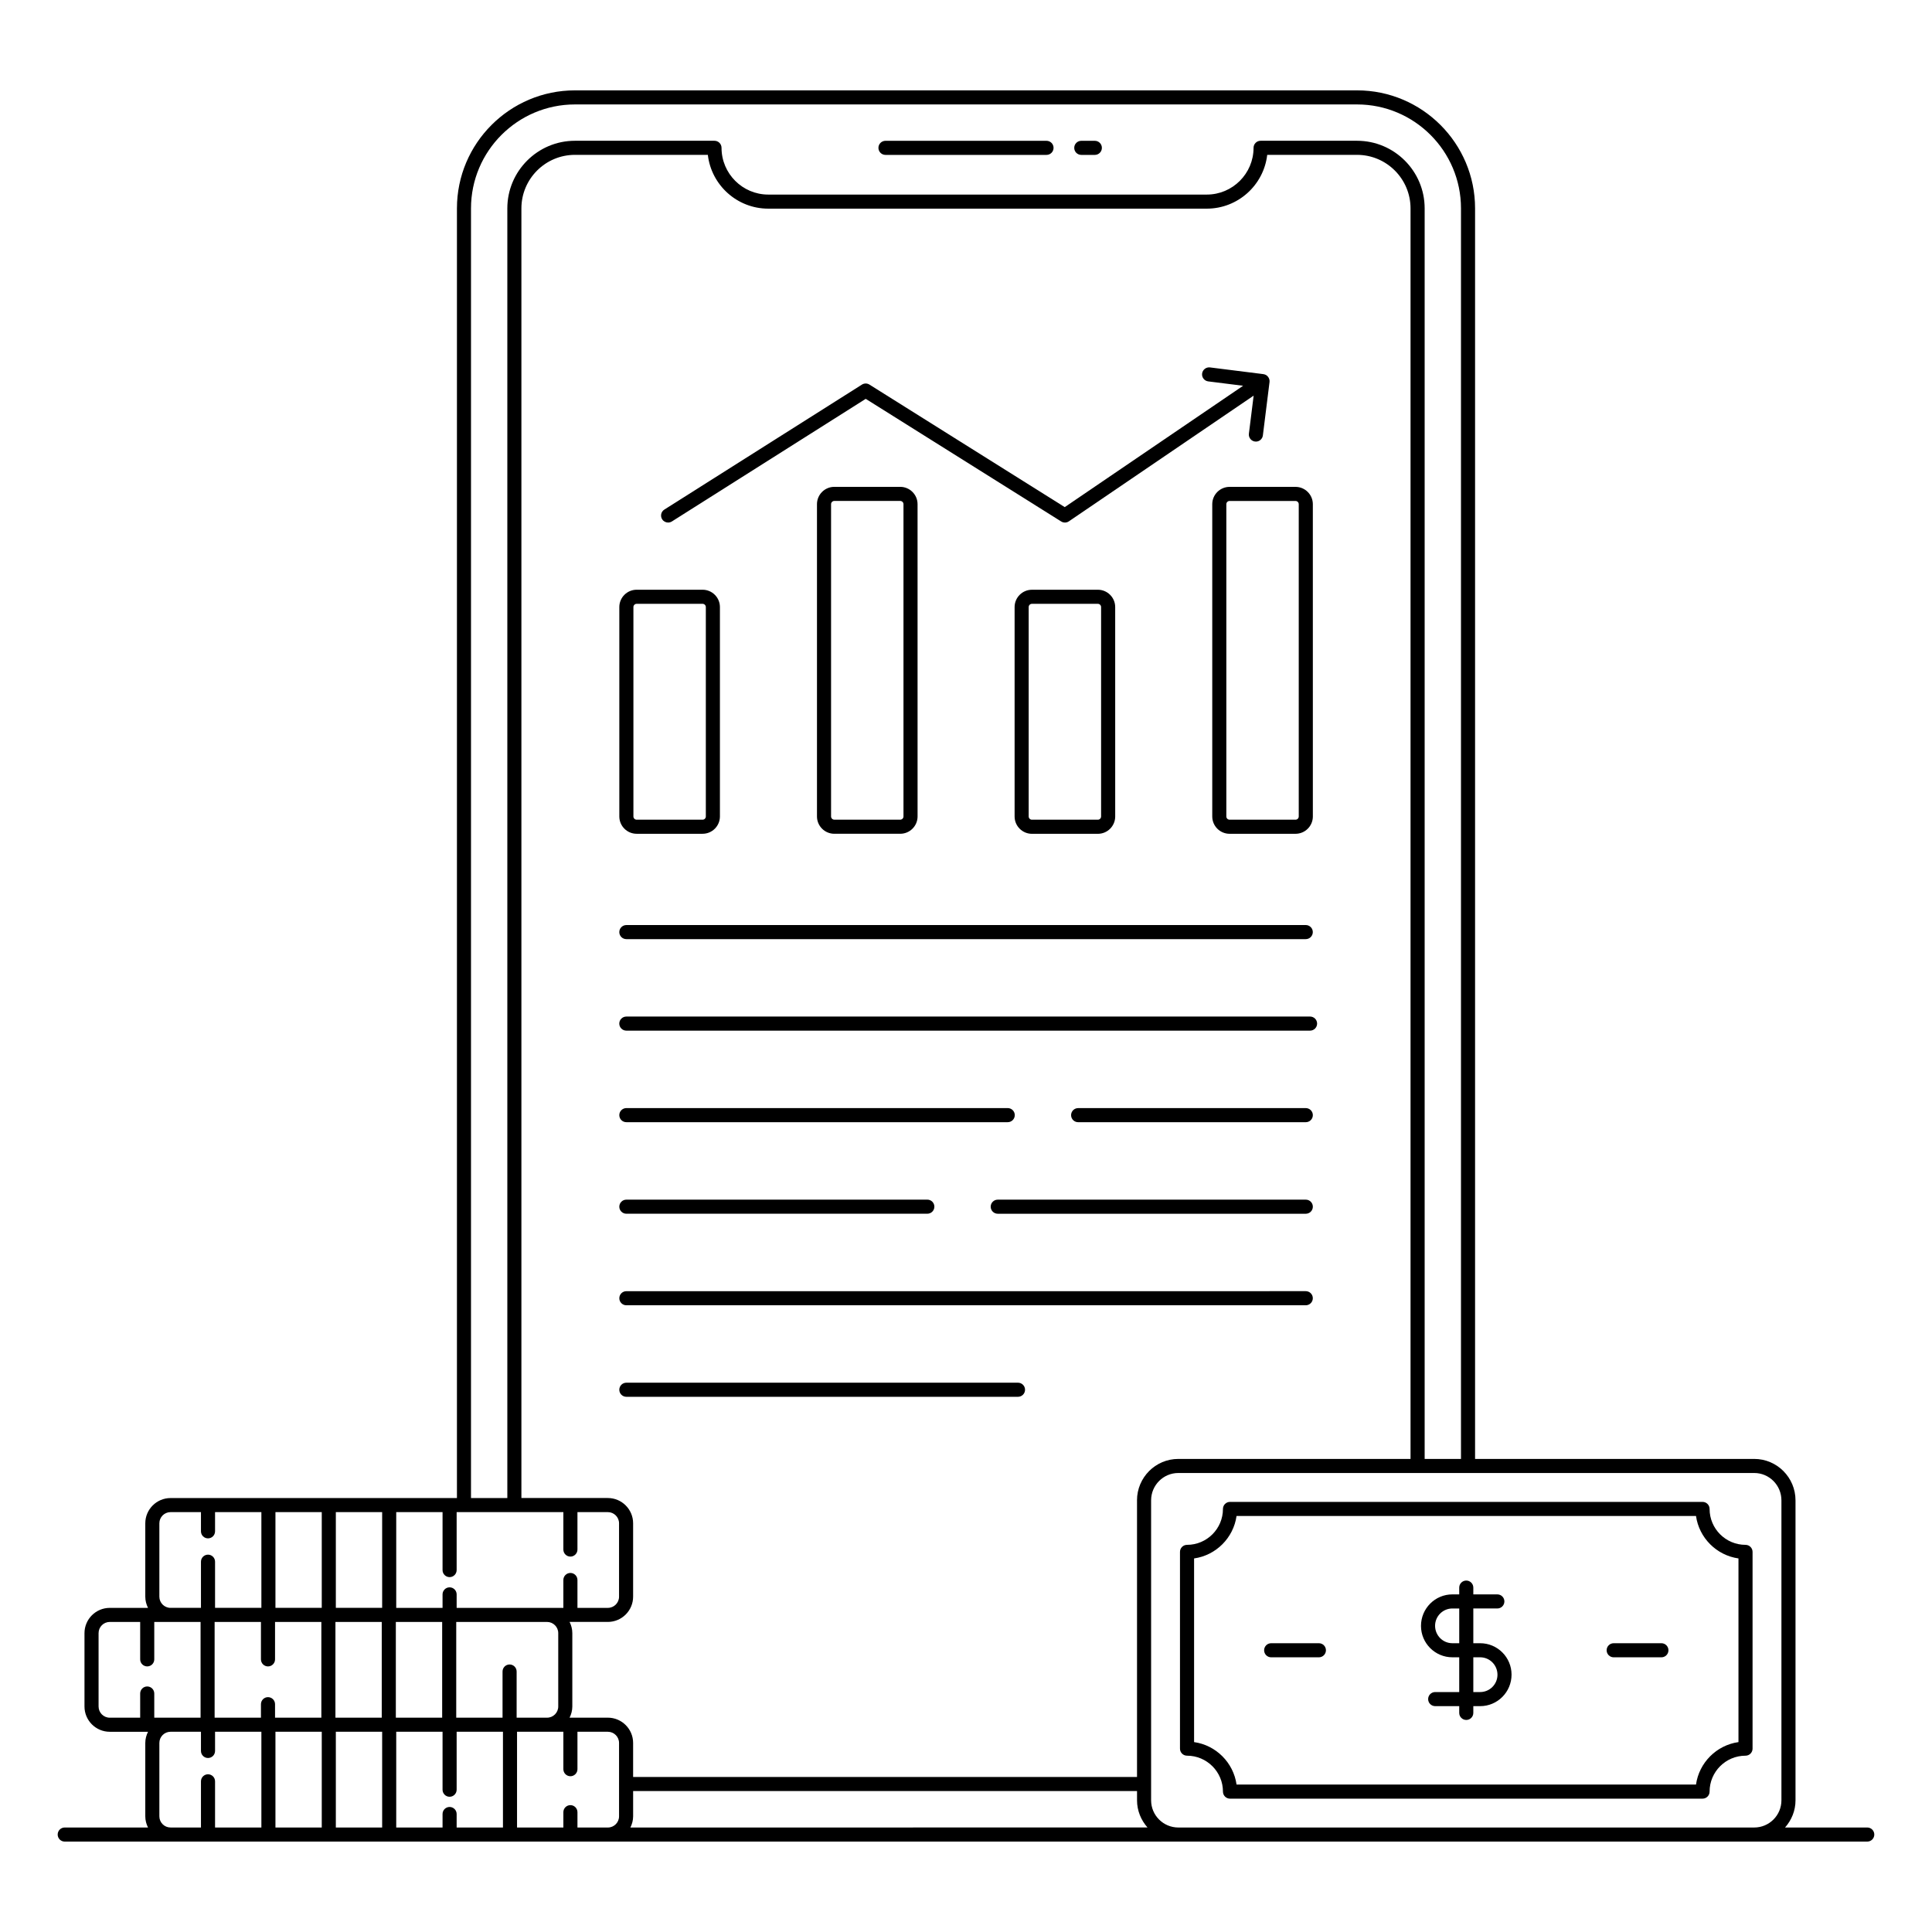<?xml version="1.0" encoding="UTF-8"?>
<!-- Uploaded to: ICON Repo, www.svgrepo.com, Generator: ICON Repo Mixer Tools -->
<svg fill="#000000" width="800px" height="800px" version="1.1" viewBox="144 144 512 512" xmlns="http://www.w3.org/2000/svg">
 <g>
  <path d="m638.84 628.31h-21.785c1.703-1.93 2.773-4.434 2.773-7.203v-79.504c0-6.051-4.906-10.973-10.934-10.973h-73.984v-331.41c0-17.242-14.027-31.273-31.273-31.273h-207.27c-17.242 0-31.273 14.031-31.273 31.273v341.78h-75.895c-3.691 0-6.695 3.004-6.695 6.695v19.445c0 1.07 0.273 2.066 0.723 2.965h-10.141c-3.691 0-6.695 3.004-6.695 6.695v19.445c0 3.691 3.004 6.695 6.695 6.695h10.141c-0.445 0.898-0.723 1.895-0.723 2.965v19.445c0 1.07 0.273 2.066 0.723 2.965l-22.074-0.008c-1.031 0-1.867 0.836-1.867 1.867s0.836 1.867 1.867 1.867c93.031 0.004 372.55 0.008 477.69 0 1.031 0 1.867-0.836 1.867-1.867-0.004-1.031-0.836-1.867-1.867-1.867zm-370.02-429.09c0-15.188 12.355-27.543 27.543-27.543h207.27c15.188 0 27.543 12.355 27.543 27.543v331.41h-9.629v-331.41c0-9.879-8.035-17.914-17.914-17.914h-25.562c-1.031 0-1.867 0.836-1.867 1.867 0 6.832-5.559 12.391-12.391 12.391h-116.21c-6.832 0-12.391-5.559-12.391-12.391 0-1.031-0.836-1.867-1.867-1.867h-36.984c-9.875 0-17.914 8.035-17.914 17.914v341.78h-9.629zm26.344 423.16c-1.031 0-1.867 0.836-1.867 1.867v4.059h-12.277v-25.371h12.277v9.918c0 1.031 0.836 1.867 1.867 1.867s1.867-0.836 1.867-1.867v-9.918h8.059c1.633 0 2.965 1.328 2.965 2.965v10.828c0 0.02-0.012 0.035-0.012 0.055 0 0.02 0.012 0.035 0.012 0.055v8.508c0 1.633-1.328 2.965-2.965 2.965h-8.059v-4.059c0-1.035-0.836-1.871-1.867-1.871zm-32.016 0.484c-1.031 0-1.867 0.836-1.867 1.867v3.574h-12.277v-25.371h12.277v15.359c0 1.031 0.836 1.867 1.867 1.867s1.867-0.836 1.867-1.867v-15.359h12.273v25.371h-12.273v-3.574c0-1.031-0.836-1.867-1.867-1.867zm-62.27-23.66v-25.371h12.277v9.918c0 1.031 0.836 1.867 1.867 1.867s1.867-0.836 1.867-1.867v-9.918h12.273v25.371h-12.273v-3.574c0-1.031-0.836-1.867-1.867-1.867s-1.867 0.836-1.867 1.867v3.574zm62.27-37.25c1.031 0 1.867-0.836 1.867-1.867v-15.359h28.281v9.918c0 1.031 0.836 1.867 1.867 1.867s1.867-0.836 1.867-1.867v-9.918h8.059c1.633 0 2.965 1.328 2.965 2.965v19.445c0 1.633-1.328 2.965-2.965 2.965h-8.059v-7.387c0-1.031-0.836-1.867-1.867-1.867s-1.867 0.836-1.867 1.867v7.387h-28.281v-3.574c0-1.031-0.836-1.867-1.867-1.867s-1.867 0.836-1.867 1.867v3.574h-12.277v-25.371h12.277v15.359c0.004 1.027 0.836 1.863 1.867 1.863zm28.793 14.84v19.445c0 1.633-1.328 2.965-2.965 2.965h-8.062v-12.234c0-1.031-0.836-1.867-1.867-1.867s-1.867 0.836-1.867 1.867v12.234h-12.273v-25.371h24.066c1.641 0 2.969 1.328 2.969 2.961zm-59.047 22.41v-25.371h12.273v25.371zm16.008 0v-25.371h12.277v25.371zm-3.629-29.105h-12.273v-25.371h12.273zm-16.004 0h-12.273v-25.371h12.273zm-12.273 32.836h12.273v25.371h-12.273zm16.004 0h12.273v25.371h-12.273zm78.062 25.371c0.445-0.898 0.723-1.895 0.723-2.965v-6.695h133.54v2.453c0 2.769 1.07 5.277 2.773 7.203zm134.26-86.707v73.316h-133.54v-9.02c0-3.691-3.004-6.695-6.695-6.695h-10.141c0.445-0.898 0.723-1.895 0.723-2.965v-19.445c0-1.07-0.273-2.066-0.723-2.965h10.141c3.691 0 6.695-3.004 6.695-6.695v-19.445c0-3.691-3.004-6.695-6.695-6.695h-22.91v-341.77c0-7.82 6.363-14.184 14.18-14.184h35.227c0.926 8.016 7.754 14.258 16.016 14.258h116.21c8.258 0 15.09-6.242 16.016-14.258h23.801c7.82 0 14.18 6.363 14.18 14.184v331.41h-61.551c-6.031 0-10.938 4.922-10.938 10.973zm-259.09 25.539v-19.445c0-1.633 1.328-2.965 2.965-2.965h8.059v5.086c0 1.031 0.836 1.867 1.867 1.867s1.867-0.836 1.867-1.867v-5.086h12.277v25.371h-12.277v-12.234c0-1.031-0.836-1.867-1.867-1.867s-1.867 0.836-1.867 1.867v12.234h-8.059c-1.637 0-2.965-1.328-2.965-2.961zm-16.109 29.102v-19.445c0-1.633 1.328-2.965 2.965-2.965h8.059v9.918c0 1.031 0.836 1.867 1.867 1.867s1.867-0.836 1.867-1.867v-9.918h12.273v25.371h-12.273v-6.406c0-1.031-0.836-1.867-1.867-1.867s-1.867 0.836-1.867 1.867v6.406l-8.062 0.004c-1.633 0-2.961-1.332-2.961-2.965zm16.109 29.102v-19.445c0-1.633 1.328-2.965 2.965-2.965h8.059v5.086c0 1.031 0.836 1.867 1.867 1.867s1.867-0.836 1.867-1.867v-5.086h12.277v25.371h-12.277v-12.234c0-1.031-0.836-1.867-1.867-1.867s-1.867 0.836-1.867 1.867v12.234h-8.059c-1.637 0.004-2.965-1.324-2.965-2.961zm270.03 2.965c-3.973 0-7.207-3.234-7.207-7.203v-79.504c0-3.992 3.234-7.242 7.207-7.242h152.63c3.973 0 7.203 3.25 7.203 7.242v79.504c0 3.973-3.231 7.203-7.203 7.203z"/>
  <path d="m378.66 185.05h42.676c1.031 0 1.867-0.836 1.867-1.867s-0.836-1.867-1.867-1.867h-42.676c-1.031 0-1.867 0.836-1.867 1.867 0.004 1.031 0.836 1.867 1.867 1.867z"/>
  <path d="m430.55 185.05h3.594c1.031 0 1.867-0.836 1.867-1.867s-0.836-1.867-1.867-1.867h-3.594c-1.031 0-1.867 0.836-1.867 1.867s0.836 1.867 1.867 1.867z"/>
  <path d="m606.58 553.4c-5.246 0-9.52-4.269-9.52-9.516 0-1.031-0.836-1.867-1.867-1.867h-125.23c-1.031 0-1.867 0.836-1.867 1.867 0 5.246-4.269 9.516-9.52 9.516-1.031 0-1.867 0.836-1.867 1.867v52.141c0 1.031 0.836 1.867 1.867 1.867 5.246 0 9.52 4.269 9.52 9.52 0 1.031 0.836 1.867 1.867 1.867h125.23c1.031 0 1.867-0.836 1.867-1.867 0-5.25 4.269-9.52 9.52-9.52 1.031 0 1.867-0.836 1.867-1.867v-52.141c0-1.031-0.836-1.867-1.867-1.867zm-1.867 52.273c-5.816 0.824-10.43 5.438-11.254 11.254h-121.76c-0.824-5.816-5.438-10.43-11.254-11.254v-48.672c5.816-0.824 10.43-5.438 11.254-11.254h121.76c0.824 5.816 5.438 10.43 11.254 11.254z"/>
  <path d="m584.29 579.47h-12.648c-1.031 0-1.867 0.836-1.867 1.867s0.836 1.867 1.867 1.867h12.648c1.031 0 1.867-0.836 1.867-1.867 0-1.035-0.836-1.867-1.867-1.867z"/>
  <path d="m493.52 579.47h-12.648c-1.031 0-1.867 0.836-1.867 1.867s0.836 1.867 1.867 1.867h12.648c1.031 0 1.867-0.836 1.867-1.867 0-1.035-0.836-1.867-1.867-1.867z"/>
  <path d="m536.26 579.47h-1.816v-9.207h6.367c1.031 0 1.867-0.836 1.867-1.867s-0.836-1.867-1.867-1.867h-6.367v-1.797c0-1.031-0.836-1.867-1.867-1.867s-1.867 0.836-1.867 1.867v1.797h-1.816c-4.586 0-8.316 3.731-8.316 8.355 0 4.586 3.731 8.316 8.316 8.316h1.816v9.211h-6.371c-1.031 0-1.867 0.836-1.867 1.867s0.836 1.867 1.867 1.867h6.371v1.793c0 1.031 0.836 1.867 1.867 1.867s1.867-0.836 1.867-1.867v-1.793h1.816c4.586 0 8.316-3.731 8.316-8.355 0-4.59-3.731-8.32-8.316-8.32zm-7.363 0c-2.527 0-4.586-2.059-4.586-4.621 0-2.527 2.055-4.586 4.586-4.586h1.816v9.207zm7.363 12.941h-1.816v-9.211h1.816c2.527 0 4.586 2.059 4.586 4.621 0 2.531-2.055 4.59-4.586 4.59z"/>
  <path d="m312.72 364.96h17.473c2.531 0 4.594-2.059 4.594-4.594v-55.488c0-2.531-2.059-4.594-4.594-4.594h-17.473c-2.531 0-4.594 2.059-4.594 4.594v55.492c0.004 2.531 2.062 4.59 4.594 4.59zm-0.859-60.082c0-0.473 0.387-0.859 0.859-0.859h17.473c0.473 0 0.859 0.387 0.859 0.859v55.492c0 0.473-0.387 0.859-0.859 0.859h-17.473c-0.473 0-0.859-0.387-0.859-0.859z"/>
  <path d="m365.1 273.02c-2.531 0-4.594 2.059-4.594 4.594v82.75c0 2.531 2.059 4.594 4.594 4.594h17.473c2.531 0 4.594-2.059 4.594-4.594l-0.004-82.75c0-2.531-2.059-4.594-4.594-4.594zm18.332 4.594v82.75c0 0.473-0.387 0.859-0.859 0.859h-17.473c-0.473 0-0.859-0.387-0.859-0.859v-82.75c0-0.473 0.387-0.859 0.859-0.859h17.473c0.473 0 0.859 0.387 0.859 0.859z"/>
  <path d="m417.47 300.29c-2.527 0-4.59 2.059-4.59 4.594v55.492c0 2.531 2.059 4.594 4.59 4.594h17.477c2.531 0 4.594-2.059 4.594-4.594l-0.004-55.496c0-2.531-2.059-4.594-4.594-4.594zm18.332 4.59v55.492c0 0.473-0.387 0.859-0.859 0.859h-17.477c-0.473 0-0.855-0.387-0.855-0.859v-55.492c0-0.473 0.383-0.859 0.855-0.859h17.477c0.473 0 0.859 0.387 0.859 0.859z"/>
  <path d="m465.26 277.62v82.75c0 2.531 2.059 4.594 4.594 4.594h17.477c2.527 0 4.59-2.059 4.59-4.594l-0.004-82.75c0-2.531-2.059-4.594-4.59-4.594h-17.477c-2.531 0-4.59 2.062-4.59 4.594zm22.922 0v82.75c0 0.473-0.383 0.859-0.855 0.859h-17.477c-0.473 0-0.859-0.387-0.859-0.859v-82.75c0-0.473 0.387-0.859 0.859-0.859h17.477c0.473 0 0.855 0.387 0.855 0.859z"/>
  <path d="m321.06 282.48c0.34 0 0.688-0.094 0.996-0.289l51.371-32.492 51.797 32.496c0.625 0.395 1.43 0.379 2.039-0.035l48.965-33.312-1.258 10.082c-0.141 1.113 0.727 2.098 1.855 2.098 0.926 0 1.73-0.691 1.848-1.633l1.766-14.164c0.109-0.875-0.496-1.918-1.59-2.074-0.012 0-0.016-0.008-0.027-0.008l-14.164-1.781c-1.004-0.125-1.953 0.594-2.086 1.617-0.129 1.023 0.598 1.957 1.617 2.086l9.25 1.16-47.27 32.16-51.758-32.473c-0.602-0.383-1.379-0.379-1.988 0.004l-52.363 33.121c-0.871 0.551-1.133 1.703-0.578 2.574 0.355 0.555 0.961 0.863 1.578 0.863z"/>
  <path d="m309.99 392.88h180.05c1.031 0 1.867-0.836 1.867-1.867s-0.836-1.867-1.867-1.867l-180.05 0.004c-1.031 0-1.867 0.836-1.867 1.867s0.836 1.863 1.867 1.863z"/>
  <path d="m490.05 437.66h-60.332c-1.031 0-1.867 0.836-1.867 1.867s0.836 1.867 1.867 1.867h60.332c1.031 0 1.867-0.836 1.867-1.867 0-1.035-0.836-1.867-1.867-1.867z"/>
  <path d="m309.99 441.39h101.07c1.031 0 1.867-0.836 1.867-1.867s-0.836-1.867-1.867-1.867h-101.07c-1.031 0-1.867 0.836-1.867 1.867 0 1.035 0.836 1.867 1.867 1.867z"/>
  <path d="m490.05 461.92h-81.637c-1.031 0-1.867 0.836-1.867 1.867s0.836 1.867 1.867 1.867h81.637c1.031 0 1.867-0.836 1.867-1.867 0-1.035-0.836-1.867-1.867-1.867z"/>
  <path d="m309.99 465.65h79.762c1.031 0 1.867-0.836 1.867-1.867s-0.836-1.867-1.867-1.867l-79.762 0.004c-1.031 0-1.867 0.836-1.867 1.867 0 1.027 0.836 1.863 1.867 1.863z"/>
  <path d="m491.91 488.04c0-1.031-0.836-1.867-1.867-1.867l-180.05 0.004c-1.031 0-1.867 0.836-1.867 1.867s0.836 1.867 1.867 1.867h180.05c1.031-0.004 1.867-0.84 1.867-1.871z"/>
  <path d="m413.78 510.43h-103.79c-1.031 0-1.867 0.836-1.867 1.867s0.836 1.867 1.867 1.867h103.79c1.031 0 1.867-0.836 1.867-1.867-0.004-1.035-0.836-1.867-1.867-1.867z"/>
  <path d="m309.99 417.13h181.19c1.031 0 1.867-0.836 1.867-1.867s-0.836-1.867-1.867-1.867h-1.133l-122.38 0.004h-57.684c-1.031 0-1.867 0.836-1.867 1.867 0.004 1.031 0.84 1.863 1.871 1.863z"/>
 </g>
</svg>